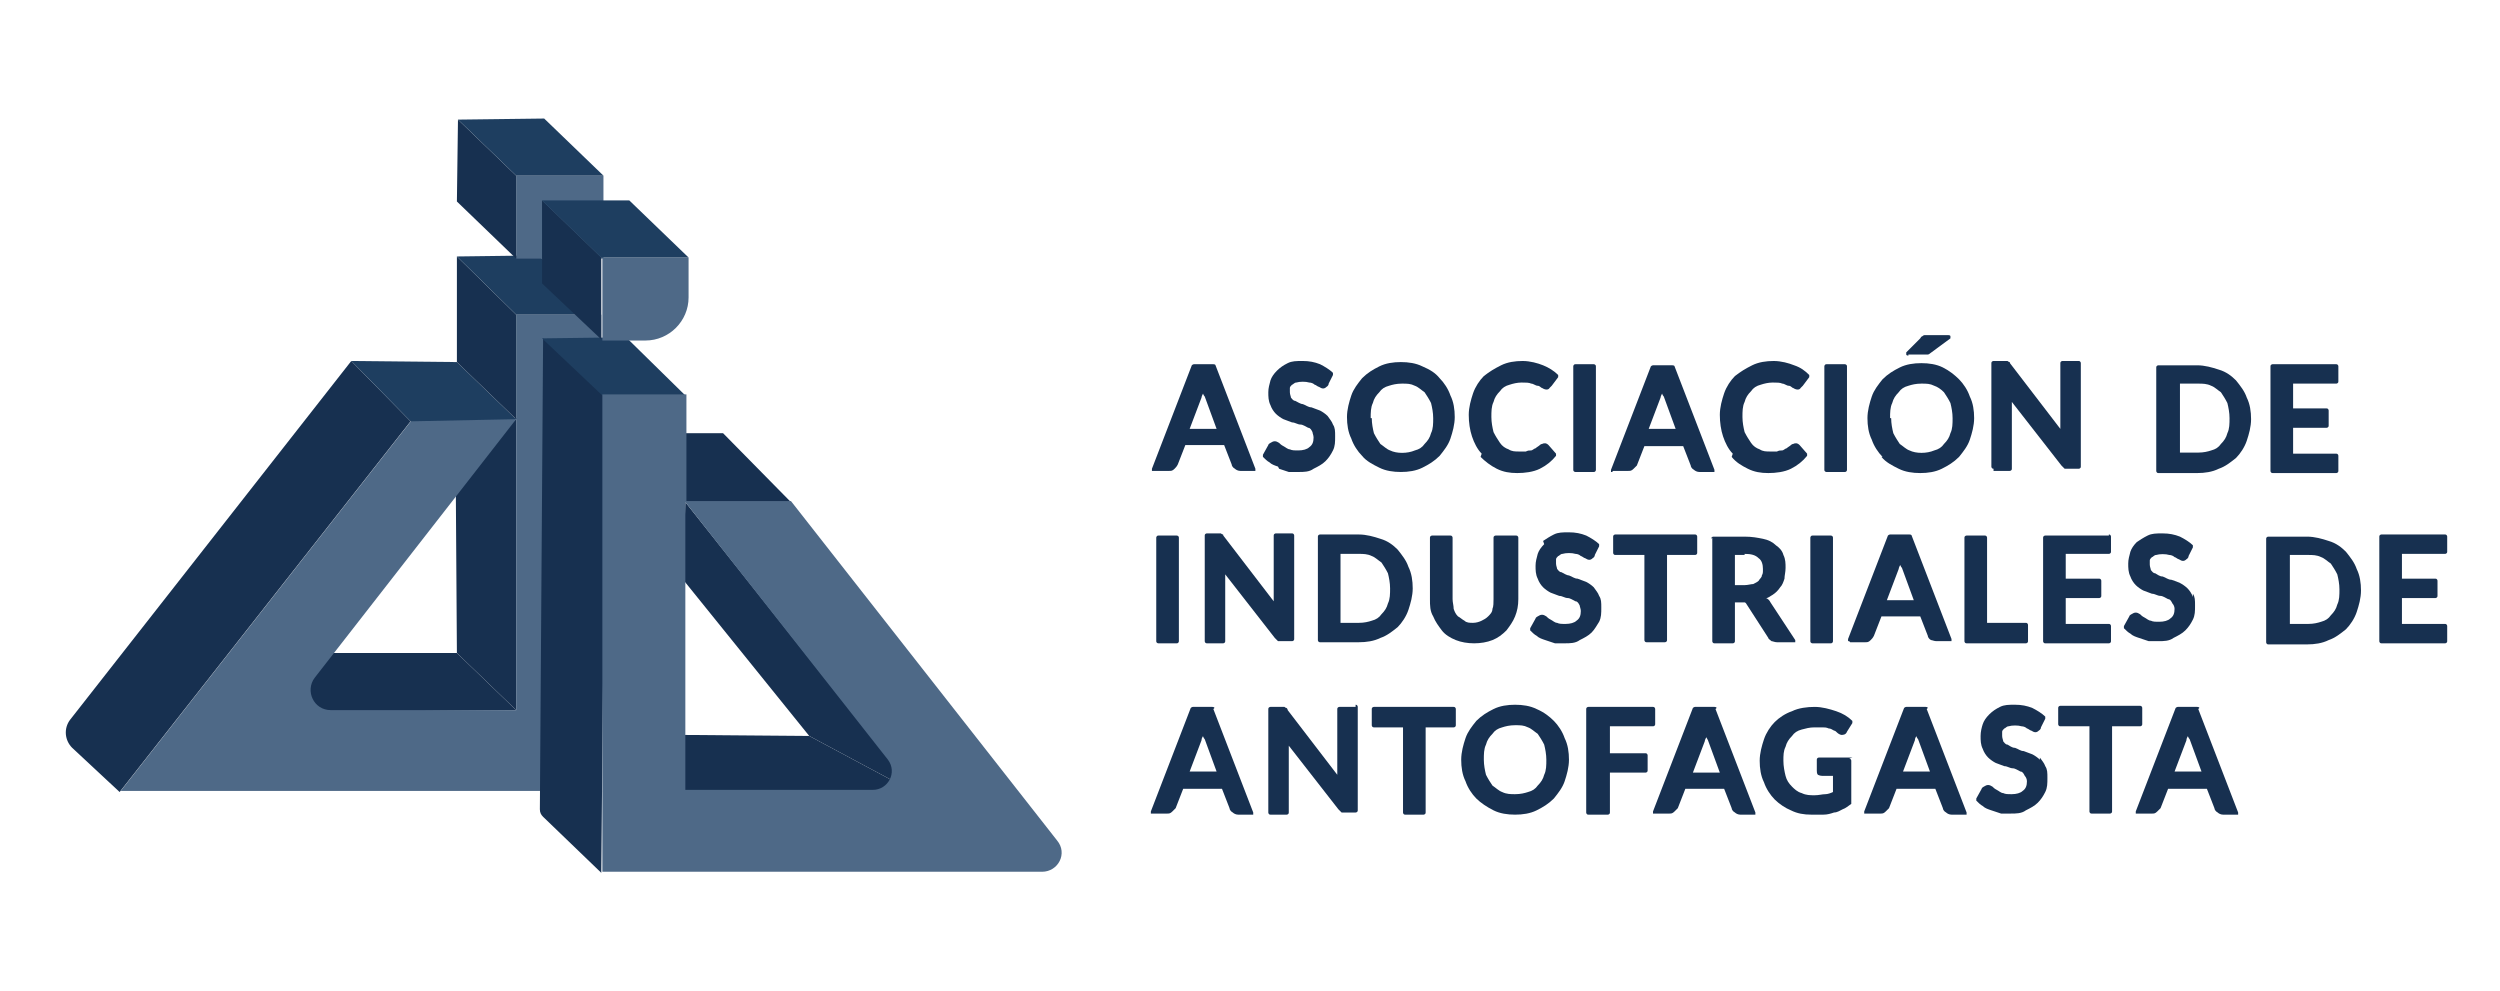 <svg xmlns="http://www.w3.org/2000/svg" id="Capa_1" viewBox="0 0 232 92"><defs><style>      .st0 {        fill: #4e6987;      }      .st1 {        fill: #1e3e60;      }      .st2 {        fill: #173050;      }    </style></defs><g><path class="st2" d="M107.1,43.7h1.4c.2,0,.3,0,.5-.2.1-.1.2-.2.3-.4l.7-1.8h3.6l.7,1.8c0,.1.1.3.3.4.1.1.3.2.5.2h1.3c0,0,.1,0,.1,0,0,0,0-.1,0-.2l-3.7-9.6c0,0,0-.1-.2-.1h-1.8c0,0-.1,0-.2.1l-3.7,9.6c0,0,0,.1,0,.2,0,0,0,0,.1,0ZM111.6,36.3s0,0,0,0c0,0,0,0,0,0,0,.2.1.4.2.5l1.1,3h-2.5l1.1-2.9c0-.1.1-.3.2-.5Z"></path><path class="st2" d="M118.7,43.5c.3.1.6.2.9.3.3,0,.6,0,.9,0,.5,0,1,0,1.4-.3.4-.2.8-.4,1.1-.7.3-.3.5-.6.7-1,.2-.4.2-.8.2-1.3s0-.8-.2-1.1c-.1-.3-.3-.5-.5-.8-.2-.2-.5-.4-.7-.5-.3-.1-.5-.2-.8-.3-.3,0-.5-.2-.8-.3-.2,0-.5-.2-.7-.3-.2,0-.3-.2-.4-.3,0-.1-.1-.3-.1-.5s0-.3,0-.4c0-.1.1-.2.2-.3.1,0,.2-.2.4-.2.3-.1.9-.1,1.2,0,.2,0,.4.1.5.2.1,0,.3.2.4.2.3.2.5.2.7,0,0,0,.2-.1.2-.3l.4-.8c0,0,0-.1,0-.2-.3-.3-.8-.6-1.2-.8-.5-.2-1-.3-1.6-.3s-1,0-1.4.2c-.4.2-.7.4-1,.7-.3.3-.5.6-.6.9-.1.4-.2.7-.2,1.1s0,.8.2,1.2c.1.3.3.6.5.8.2.2.5.4.7.5.3.1.5.2.8.3.3,0,.5.2.8.2.2,0,.5.2.7.3.2,0,.3.2.4.4,0,.1.1.3.1.5,0,.4-.1.7-.4.9-.2.2-.6.3-1,.3s-.6,0-.8-.1c-.2,0-.4-.2-.6-.3-.2-.1-.3-.2-.4-.3-.3-.2-.5-.2-.8,0,0,0-.2.1-.2.2l-.5.9c0,0,0,.1,0,.2.2.2.4.4.6.5.2.2.5.3.8.4Z"></path><path class="st2" d="M130,43.8c.7,0,1.4-.1,2-.4.6-.3,1.1-.6,1.6-1.1.4-.5.8-1,1-1.6.2-.6.4-1.3.4-2s-.1-1.4-.4-2c-.2-.6-.6-1.2-1-1.6-.4-.5-.9-.8-1.6-1.1-.6-.3-1.3-.4-2-.4s-1.4.1-2,.4c-.6.3-1.1.6-1.6,1.1-.4.5-.8,1-1,1.6-.2.6-.4,1.3-.4,2s.1,1.4.4,2c.2.6.6,1.2,1,1.6.4.5,1,.8,1.6,1.1.6.3,1.3.4,2,.4ZM127.2,38.8c0-.5,0-1,.2-1.4.1-.4.3-.7.6-1,.2-.3.5-.5.9-.6.3-.1.7-.2,1.2-.2s.8,0,1.2.2c.3.1.6.4.9.6.2.3.4.6.6,1,.1.4.2.9.2,1.4s0,1-.2,1.4c-.1.4-.3.7-.6,1-.2.3-.5.5-.9.6-.7.3-1.7.3-2.3,0-.3-.1-.6-.4-.9-.6-.2-.3-.4-.6-.6-1-.1-.4-.2-.9-.2-1.4Z"></path><path class="st2" d="M137.4,42.4c.4.4.9.8,1.5,1.1.6.3,1.2.4,1.9.4s1.5-.1,2.1-.4c.6-.3,1.1-.7,1.5-1.2,0,0,0-.2,0-.2l-.7-.8c-.2-.2-.4-.2-.6-.1,0,0-.1,0-.2.1-.1.1-.3.2-.4.3-.1,0-.3.2-.4.2-.2,0-.3,0-.5.1-.2,0-.4,0-.6,0-.4,0-.7,0-1-.2-.3-.1-.6-.3-.8-.6-.2-.3-.4-.6-.6-1-.1-.4-.2-.9-.2-1.4s0-1,.2-1.4c.1-.4.3-.7.6-1,.2-.3.5-.5.9-.6.3-.1.7-.2,1.1-.2s.7,0,.9.1c.2,0,.4.2.6.2.2,0,.3.2.4.2.3.2.6.2.7,0,0,0,.1-.1.2-.2l.6-.8c0,0,0-.2,0-.2-.4-.4-.9-.7-1.4-.9-.5-.2-1.2-.4-1.9-.4s-1.4.1-2,.4c-.6.3-1.1.6-1.6,1-.4.4-.8,1-1,1.6-.2.6-.4,1.3-.4,2s.1,1.4.3,2c.2.6.5,1.2.9,1.6Z"></path><path class="st2" d="M146.2,33.8h1.7c0,0,.2,0,.2.2v9.6c0,0,0,.2-.2.2h-1.7c0,0-.2,0-.2-.2v-9.6c0,0,0-.2.2-.2Z"></path><path class="st2" d="M149.7,43.7h1.4c.2,0,.3,0,.5-.2.1-.1.2-.2.3-.3l.7-1.8h3.6l.7,1.8c0,.1.1.3.3.4.1.1.3.2.5.2h1.3c0,0,.1,0,.1,0,0,0,0-.1,0-.2l-3.7-9.6c0,0,0-.1-.2-.1h-1.8c0,0-.1,0-.2.1l-3.7,9.6c0,0,0,.1,0,.2,0,0,0,0,.1,0ZM154.2,36.3s0,0,0,0c0,0,0,0,0,0,0,.2.1.4.2.5l1.1,3h-2.5l1.1-2.9c0-.1.1-.3.2-.5Z"></path><path class="st2" d="M160.7,42.4c.4.5.9.8,1.5,1.1.6.3,1.2.4,1.9.4s1.5-.1,2.1-.4c.6-.3,1.1-.7,1.5-1.2,0,0,0-.2,0-.2l-.7-.8c-.2-.2-.4-.2-.6-.1,0,0-.1,0-.2.1-.1.1-.3.2-.4.3-.1,0-.3.2-.4.2-.2,0-.3,0-.5.1-.2,0-.4,0-.6,0-.4,0-.7,0-1-.2-.3-.1-.6-.3-.8-.6-.2-.3-.4-.6-.6-1-.1-.4-.2-.9-.2-1.4s0-1,.2-1.4c.1-.4.3-.7.6-1,.2-.3.5-.5.9-.6.3-.1.7-.2,1.1-.2s.7,0,.9.1c.2,0,.4.2.6.2.2,0,.3.2.4.2.3.2.6.2.7,0,0,0,.1-.1.2-.2l.6-.8c0,0,0-.2,0-.2-.4-.4-.8-.7-1.4-.9-.5-.2-1.2-.4-1.9-.4s-1.4.1-2,.4c-.6.3-1.1.6-1.6,1-.4.4-.8,1-1,1.6-.2.6-.4,1.3-.4,2s.1,1.4.3,2c.2.6.5,1.2.9,1.6Z"></path><path class="st2" d="M169.5,33.8h1.7c0,0,.2,0,.2.2v9.6c0,0,0,.2-.2.2h-1.7c0,0-.2,0-.2-.2v-9.6c0,0,0-.2.2-.2Z"></path><path class="st2" d="M177.1,32.9h1.3c0,0,.1,0,.2,0,0,0,.1,0,.2,0,0,0,0,0,.1,0,0,0,.1,0,.2-.1l1.9-1.4c0,0,0-.1,0-.2,0,0,0-.1-.2-.1h-1.8c0,0-.2,0-.2,0,0,0-.1,0-.2,0,0,0-.1,0-.2.1,0,0-.1,0-.2.2l-1.3,1.3s0,.1,0,.2c0,0,0,.1.2.1Z"></path><path class="st2" d="M174.6,42.4c.4.5,1,.8,1.6,1.1.6.3,1.3.4,2,.4s1.4-.1,2-.4c.6-.3,1.1-.6,1.6-1.1.4-.5.8-1,1-1.6.2-.6.4-1.3.4-2s-.1-1.4-.4-2c-.2-.6-.6-1.2-1-1.6-.4-.4-.9-.8-1.5-1.1-.6-.3-1.3-.4-2-.4s-1.4.1-2,.4c-.6.3-1.1.6-1.6,1.1-.4.5-.8,1-1,1.6-.2.6-.4,1.3-.4,2s.1,1.4.4,2c.2.6.6,1.2,1,1.6ZM175.4,38.8c0-.5,0-1,.2-1.4.1-.4.3-.7.6-1,.2-.3.5-.5.9-.6.3-.1.7-.2,1.2-.2s.8,0,1.2.2c.3.1.6.3.9.6.2.3.4.6.6,1,.1.4.2.9.2,1.4s0,1-.2,1.4c-.1.4-.3.7-.6,1-.2.3-.5.5-.9.6-.7.3-1.7.3-2.3,0-.3-.1-.6-.4-.9-.6-.2-.3-.4-.6-.6-1-.1-.4-.2-.9-.2-1.4Z"></path><path class="st2" d="M185,43.7h1.5c0,0,.2,0,.2-.2v-5.9c0,0,0-.2,0-.3l4.6,5.9c.1.1.2.2.3.3.1,0,.2,0,.4,0h.9c0,0,.2,0,.2-.2v-9.6c0,0,0-.2-.2-.2h-1.5c0,0-.2,0-.2.2v5.8c0,.1,0,.2,0,.3l-4.6-6c0,0-.1-.1-.1-.2,0,0-.1,0-.2-.1,0,0-.1,0-.2,0,0,0-.1,0-.2,0h-.9c0,0-.2,0-.2.2v9.6c0,0,0,.2.2.2Z"></path><g><path class="st2" d="M207.5,35.3c-.4-.4-.9-.8-1.6-1-.6-.2-1.3-.4-2-.4h-3.6c0,0-.2,0-.2.2v9.6c0,0,0,.2.2.2h3.6c.7,0,1.4-.1,2-.4.6-.2,1.1-.6,1.6-1,.4-.4.8-1,1-1.6.2-.6.4-1.3.4-2s-.1-1.4-.4-2c-.2-.6-.6-1.1-1-1.6ZM204,42h-1.7v-6.4h1.7c.4,0,.8,0,1.2.2.3.1.6.4.9.6.2.3.4.6.6,1,.1.4.2.9.2,1.4s0,1-.2,1.4c-.1.4-.3.7-.6,1-.2.3-.5.5-.9.6-.3.1-.7.2-1.2.2Z"></path><path class="st2" d="M210.7,34.1v9.6c0,0,0,.2.2.2h5.9c0,0,.2,0,.2-.2v-1.4c0,0,0-.2-.2-.2h-4v-2.4h3.1c0,0,.2,0,.2-.2v-1.4c0,0,0-.2-.2-.2h-3.1v-2.3h4c0,0,.2,0,.2-.2v-1.4c0,0,0-.2-.2-.2h-5.9c0,0-.2,0-.2.2Z"></path></g><path class="st2" d="M107.5,49.7h1.7c0,0,.2,0,.2.2v9.6c0,0,0,.2-.2.2h-1.7c0,0-.2,0-.2-.2v-9.6c0,0,0-.2.2-.2Z"></path><path class="st2" d="M111.8,49.9v9.6c0,0,0,.2.2.2h1.5c0,0,.2,0,.2-.2v-5.9c0,0,0-.2,0-.3l4.6,5.9c.1.1.2.2.3.3.1,0,.3,0,.4,0h.9c0,0,.2,0,.2-.2v-9.6c0,0,0-.2-.2-.2h-1.5c0,0-.2,0-.2.2v5.8c0,.1,0,.2,0,.3l-4.6-6c0,0-.1-.1-.1-.2,0,0-.1,0-.2-.1,0,0-.1,0-.2,0,0,0-.1,0-.2,0h-.9c0,0-.2,0-.2.2Z"></path><path class="st2" d="M122.5,59.6h3.6c.7,0,1.4-.1,2-.4.6-.2,1.1-.6,1.6-1,.4-.4.8-1,1-1.6.2-.6.4-1.3.4-2s-.1-1.4-.4-2c-.2-.6-.6-1.1-1-1.6-.4-.4-.9-.8-1.6-1-.6-.2-1.3-.4-2-.4h-3.6c0,0-.2,0-.2.2v9.6c0,0,0,.2.2.2ZM126.1,57.8h-1.7v-6.4h1.7c.4,0,.8,0,1.2.2.3.1.6.4.9.6.2.3.4.6.6,1,.1.4.2.9.2,1.4s0,1-.2,1.4c-.1.4-.3.7-.6,1-.2.3-.5.5-.9.6-.3.1-.7.2-1.2.2Z"></path><path class="st2" d="M140.5,49.7h-1.7c0,0-.2,0-.2.2v5.7c0,.3,0,.7-.1.9,0,.3-.2.5-.4.7-.2.2-.4.3-.6.4-.2.1-.5.2-.8.2s-.6,0-.8-.2c-.2-.1-.4-.3-.6-.4-.2-.2-.3-.4-.4-.7,0-.3-.1-.6-.1-.9v-5.7c0,0,0-.2-.2-.2h-1.7c0,0-.2,0-.2.2v5.7c0,.6,0,1.1.3,1.6.2.5.5.9.8,1.3.3.4.8.7,1.3.9.5.2,1.1.3,1.7.3s1.2-.1,1.7-.3c.5-.2.9-.5,1.3-.9.3-.4.6-.8.8-1.3.2-.5.3-1,.3-1.6v-5.7c0,0,0-.2-.2-.2Z"></path><path class="st2" d="M143.3,50.5c-.3.3-.5.6-.6.9-.1.4-.2.7-.2,1.1s0,.8.2,1.2c.1.3.3.6.5.8.2.2.5.4.7.5.3.1.5.2.8.3.3,0,.5.2.8.2.2,0,.5.2.7.3.2,0,.3.2.4.4,0,.1.1.3.1.5,0,.4-.1.7-.4.9-.2.2-.6.3-1,.3s-.6,0-.8-.1c-.2,0-.4-.2-.6-.3-.2-.1-.3-.2-.4-.3-.3-.2-.5-.2-.8,0,0,0-.2.1-.2.2l-.5.9c0,0,0,.1,0,.2.2.2.4.4.6.5.2.2.5.3.8.4.3.1.6.2.9.3.3,0,.6,0,.9,0,.5,0,1,0,1.4-.3.4-.2.8-.4,1.1-.7.3-.3.5-.7.7-1,.2-.4.2-.8.2-1.3s0-.8-.2-1.1c-.1-.3-.3-.5-.5-.8-.2-.2-.5-.4-.7-.5-.3-.1-.5-.2-.8-.3-.3,0-.5-.2-.8-.3-.2,0-.5-.2-.7-.3-.2,0-.3-.2-.4-.3,0-.1-.1-.3-.1-.5s0-.3,0-.4c0-.1.1-.2.2-.3.1,0,.2-.2.4-.2.3-.1.9-.1,1.2,0,.2,0,.4.1.5.2.1,0,.3.2.4.2.3.2.5.2.7,0,0,0,.2-.1.2-.3l.4-.8c0,0,0-.1,0-.2-.3-.3-.8-.6-1.2-.8-.5-.2-1-.3-1.6-.3s-1,0-1.4.2c-.4.2-.7.4-1,.6Z"></path><path class="st2" d="M152.6,59.4c0,0,0,.2.2.2h1.7c0,0,.2,0,.2-.2v-7.9h2.6c0,0,.2,0,.2-.2v-1.5c0,0,0-.2-.2-.2h-7.4c0,0-.2,0-.2.2v1.5c0,0,0,.2.2.2h2.7v7.9Z"></path><path class="st2" d="M158.9,49.9v9.6c0,0,0,.2.2.2h1.7c0,0,.2,0,.2-.2v-3.6h.6c.2,0,.3,0,.3,0,0,0,.1,0,.2.2l2,3.1c0,.1.2.2.3.3.1,0,.3.1.5.1h1.6c0,0,.1,0,.1,0,0,0,0-.1,0-.2l-2.3-3.5c-.1-.2-.2-.3-.4-.4.2,0,.4-.2.6-.3.3-.2.5-.4.7-.7.2-.2.3-.5.4-.8,0-.3.1-.6.1-1s0-.8-.2-1.2c-.1-.4-.4-.7-.7-.9-.3-.3-.7-.5-1.2-.6-.5-.1-1-.2-1.7-.2h-2.9c0,0-.2,0-.2.2ZM161.9,51.4c.6,0,1,.1,1.3.4.3.2.4.6.4,1s0,.4-.1.6c0,.2-.2.3-.3.5-.1.1-.3.2-.5.3-.2,0-.5.1-.8.1h-.9v-2.8h.9Z"></path><path class="st2" d="M168.2,49.7h1.7c0,0,.2,0,.2.2v9.6c0,0,0,.2-.2.2h-1.7c0,0-.2,0-.2-.2v-9.6c0,0,0-.2.2-.2Z"></path><path class="st2" d="M171.7,59.6h1.4c.2,0,.3,0,.5-.2.1-.1.2-.2.3-.4l.7-1.8h3.6l.7,1.8c0,.1.1.3.3.4.1,0,.3.1.5.1h1.3c0,0,.1,0,.1,0,0,0,0-.1,0-.2l-3.7-9.6c0,0,0-.1-.2-.1h-1.8c0,0-.1,0-.2.1l-3.7,9.6c0,0,0,.1,0,.2,0,0,0,0,.1,0ZM176.3,52.2s0,0,0,0c0,0,0,0,0,0,0,.2.1.4.2.5l1.1,3h-2.5l1.1-2.9c0-.1.1-.3.2-.5Z"></path><path class="st2" d="M188,57.8h-3.6v-7.9c0,0,0-.2-.2-.2h-1.7c0,0-.2,0-.2.2v9.6c0,0,0,.2.2.2h5.5c0,0,.2,0,.2-.2v-1.5c0,0,0-.2-.2-.2Z"></path><path class="st2" d="M195.7,49.7h-5.9c0,0-.2,0-.2.2v9.6c0,0,0,.2.2.2h5.9c0,0,.2,0,.2-.2v-1.4c0,0,0-.2-.2-.2h-4v-2.4h3.1c0,0,.2,0,.2-.2v-1.4c0,0,0-.2-.2-.2h-3.1v-2.3h4c0,0,.2,0,.2-.2v-1.4c0,0,0-.2-.2-.2Z"></path><path class="st2" d="M203.5,55.4c-.1-.3-.3-.6-.5-.8-.2-.2-.5-.4-.7-.5-.2-.1-.5-.2-.8-.3-.3,0-.5-.2-.8-.3-.3,0-.5-.2-.7-.3-.2,0-.3-.2-.4-.3,0-.1-.1-.3-.1-.5s0-.3,0-.4c0-.1.1-.2.2-.3.1,0,.2-.2.4-.2.3-.1.9-.1,1.2,0,.2,0,.4.1.5.2.1,0,.3.2.4.2.3.2.5.2.7,0,0,0,.2-.1.2-.3l.4-.8c0,0,0-.1,0-.2-.3-.3-.8-.6-1.2-.8-.5-.2-1-.3-1.6-.3s-1,0-1.4.2c-.4.2-.7.4-1,.6-.3.3-.5.6-.6.9-.1.4-.2.7-.2,1.1s0,.8.2,1.2c.1.3.3.6.5.8.2.2.5.4.7.5.3.1.5.2.8.3.3,0,.5.2.8.2.2,0,.5.2.7.3.2,0,.3.2.4.4.1.1.2.3.2.5,0,.4-.1.7-.4.9-.2.2-.6.3-1,.3s-.6,0-.8-.1c-.2,0-.4-.2-.6-.3-.2-.1-.3-.2-.4-.3-.3-.2-.5-.2-.8,0,0,0-.2.1-.2.2l-.5.9c0,0,0,.1,0,.2.2.2.4.4.6.5.2.2.5.3.8.4.3.1.6.2.9.3.3,0,.6,0,.9,0,.5,0,1,0,1.4-.3.4-.2.8-.4,1.1-.7.3-.3.5-.6.7-1,.2-.4.2-.8.2-1.3s0-.8-.2-1.1Z"></path><path class="st2" d="M112.7,65.7c0,0,0-.1-.2-.1h-1.8c0,0-.1,0-.2.1l-3.7,9.6c0,0,0,.1,0,.2,0,0,0,0,.1,0h1.4c.2,0,.3,0,.5-.2.1-.1.2-.2.3-.3l.7-1.8h3.6l.7,1.8c0,.1.1.3.3.4.1.1.3.2.5.2h1.3c0,0,.1,0,.1,0,0,0,0-.1,0-.2l-3.7-9.6ZM111.6,68.1s0,0,0,0c0,0,0,0,0,0,0,.2.1.4.2.5l1.1,3h-2.5l1.1-2.9c0-.2.1-.3.2-.5Z"></path><path class="st2" d="M125.8,65.6h-1.5c0,0-.2,0-.2.2v5.8c0,.1,0,.2,0,.3l-4.6-6c0,0,0-.1-.1-.2,0,0-.1,0-.2-.1,0,0-.1,0-.2,0,0,0-.1,0-.2,0h-.9c0,0-.2,0-.2.2v9.6c0,0,0,.2.2.2h1.5c0,0,.2,0,.2-.2v-5.9c0,0,0-.2,0-.3l4.6,5.9c.1.1.2.2.3.3.1,0,.3,0,.4,0h.9c0,0,.2,0,.2-.2v-9.6c0,0,0-.2-.2-.2Z"></path><path class="st2" d="M134.9,65.6h-7.4c0,0-.2,0-.2.2v1.5c0,0,0,.2.2.2h2.7v7.9c0,0,0,.2.2.2h1.7c0,0,.2,0,.2-.2v-7.9h2.6c0,0,.2,0,.2-.2v-1.5c0,0,0-.2-.2-.2Z"></path><path class="st2" d="M144.2,66.9c-.4-.4-.9-.8-1.6-1.1-.6-.3-1.3-.4-2-.4s-1.4.1-2,.4c-.6.3-1.1.6-1.6,1.1-.4.5-.8,1-1,1.6-.2.6-.4,1.3-.4,2s.1,1.4.4,2c.2.6.6,1.2,1,1.6.4.4,1,.8,1.6,1.1.6.3,1.3.4,2,.4s1.4-.1,2-.4c.6-.3,1.1-.6,1.6-1.1.4-.5.8-1,1-1.6.2-.6.4-1.3.4-2s-.1-1.4-.4-2c-.2-.6-.6-1.2-1-1.6ZM140.6,73.7c-.4,0-.8,0-1.2-.2-.3-.1-.6-.4-.9-.6-.2-.3-.4-.6-.6-1-.1-.4-.2-.9-.2-1.4s0-1,.2-1.4c.1-.4.3-.7.6-1,.2-.3.5-.5.9-.6.3-.1.7-.2,1.2-.2s.8,0,1.2.2c.3.1.6.4.9.6.2.3.4.6.6,1,.1.4.2.9.2,1.4s0,1-.2,1.4c-.1.4-.3.7-.6,1-.2.3-.5.5-.9.6-.3.1-.7.2-1.2.2Z"></path><path class="st2" d="M153.3,65.6h-5.9c0,0-.2,0-.2.2v9.6c0,0,0,.2.2.2h1.8c0,0,.2,0,.2-.2v-3.7h3.3c0,0,.2,0,.2-.2v-1.4c0,0,0-.2-.2-.2h-3.3v-2.5h4c0,0,.2,0,.2-.2v-1.4c0,0,0-.2-.2-.2Z"></path><path class="st2" d="M159.3,65.7c0,0,0-.1-.2-.1h-1.8c0,0-.1,0-.2.1l-3.7,9.6c0,0,0,.1,0,.2,0,0,0,0,.1,0h1.4c.2,0,.3,0,.5-.2.1-.1.2-.2.3-.3l.7-1.8h3.6l.7,1.8c0,.1.1.3.3.4.1.1.3.2.5.2h1.3c0,0,.1,0,.1,0,0,0,0-.1,0-.2l-3.7-9.6ZM158.3,68.1s0,0,0,0c0,0,0,0,0,.1,0,.2.1.3.2.5l1.1,3h-2.5l1.1-2.9c0-.1.1-.3.2-.5Z"></path><path class="st2" d="M171.9,70.3h-3.1c0,0-.2,0-.2.2v1c0,.1,0,.3.1.4,0,0,.2.1.4.1h1v1.5c-.2.1-.5.2-.7.2-.3,0-.6.1-1,.1s-.8,0-1.2-.2c-.4-.1-.7-.4-.9-.6-.3-.3-.5-.6-.6-1-.1-.4-.2-.9-.2-1.4s0-.9.2-1.3c.1-.4.3-.7.6-1,.2-.3.5-.5.9-.6.4-.1.7-.2,1.2-.2s.5,0,.7,0c.2,0,.4,0,.6.1.2,0,.3.1.5.2.1,0,.2.1.3.2h0c.1.1.3.2.4.2s.4,0,.5-.3l.5-.8c0,0,0-.2,0-.2-.4-.4-.9-.7-1.5-.9-.6-.2-1.3-.4-2-.4s-1.5.1-2.1.4c-.6.2-1.2.6-1.6,1-.4.4-.8,1-1,1.6-.2.6-.4,1.3-.4,2s.1,1.4.4,2c.2.6.6,1.2,1,1.6.4.4,1,.8,1.5,1,.6.3,1.2.4,1.9.4s.8,0,1.1,0c.4,0,.7-.1,1-.2.3,0,.6-.2.8-.3.3-.1.5-.3.8-.5,0,0,0,0,0-.1v-3.9c0,0,0-.2-.2-.2Z"></path><path class="st2" d="M178.9,65.7c0,0,0-.1-.2-.1h-1.8c0,0-.1,0-.2.1l-3.7,9.6c0,0,0,.1,0,.2,0,0,0,0,.1,0h1.4c.2,0,.3,0,.5-.2.1-.1.2-.2.3-.3l.7-1.8h3.6l.7,1.8c0,.1.1.3.3.4.1.1.3.2.5.2h1.3c0,0,.1,0,.1,0,0,0,0-.1,0-.2l-3.7-9.6ZM177.8,68.1s0,0,0,0c0,0,0,0,0,0,0,.2.1.4.2.5l1.1,3h-2.5l1.1-2.9c0-.2.1-.3.2-.5Z"></path><path class="st2" d="M189.3,70.5c-.2-.2-.5-.4-.7-.5-.3-.1-.5-.2-.8-.3-.3,0-.5-.2-.8-.3-.3,0-.5-.2-.7-.3-.2,0-.3-.2-.4-.3,0-.1-.1-.3-.1-.5s0-.3,0-.4c0-.1.1-.2.2-.3.1,0,.2-.2.4-.2.3-.1.9-.1,1.2,0,.2,0,.4.1.5.2.1,0,.3.2.4.2.3.2.5.2.7,0,0,0,.2-.1.2-.3l.4-.8c0,0,0-.1,0-.2-.3-.3-.8-.6-1.2-.8-.5-.2-1-.3-1.6-.3s-1,0-1.4.2c-.4.2-.7.4-1,.7-.3.3-.5.6-.6.9-.1.3-.2.7-.2,1.1s0,.8.2,1.2c.1.3.3.6.5.8.2.2.5.4.7.5.3.1.5.2.8.3.3,0,.5.2.8.2.2,0,.5.2.7.3.2,0,.3.2.4.4.1.1.2.3.2.5,0,.4-.1.7-.4.9-.2.2-.6.3-1,.3s-.6,0-.8-.1c-.2,0-.4-.2-.6-.3-.2-.1-.3-.2-.4-.3-.3-.2-.5-.2-.8,0,0,0-.2.1-.2.2l-.5.9c0,0,0,.1,0,.2.2.2.4.4.6.5.2.2.5.3.8.4.3.1.6.2.9.3.3,0,.6,0,.9,0,.5,0,1,0,1.4-.3.4-.2.8-.4,1.1-.7.3-.3.5-.6.7-1,.2-.4.2-.8.2-1.3s0-.8-.2-1.1c-.1-.3-.3-.5-.5-.8Z"></path><path class="st2" d="M198.8,67.2v-1.5c0,0,0-.2-.2-.2h-7.4c0,0-.2,0-.2.2v1.5c0,0,0,.2.2.2h2.7v7.9c0,0,0,.2.2.2h1.7c0,0,.2,0,.2-.2v-7.9h2.6c0,0,.2,0,.2-.2Z"></path><path class="st2" d="M204.1,65.7c0,0,0-.1-.2-.1h-1.8c0,0-.1,0-.2.1l-3.7,9.6c0,0,0,.1,0,.2,0,0,0,0,.1,0h1.4c.2,0,.3,0,.5-.2.1-.1.2-.2.3-.3l.7-1.8h3.6l.7,1.8c0,.1.1.3.3.4.1.1.3.2.5.2h1.3c0,0,.1,0,.1,0,0,0,0-.1,0-.2l-3.7-9.6ZM203,68.1s0,0,0,0c0,0,0,0,0,0,0,.2.1.4.2.5l1.1,3h-2.5l1.1-2.9c0-.2.1-.3.2-.5Z"></path><g><path class="st2" d="M217.7,51.2c-.4-.4-.9-.8-1.6-1-.6-.2-1.3-.4-2-.4h-3.6c0,0-.2,0-.2.2v9.6c0,0,0,.2.2.2h3.6c.7,0,1.4-.1,2-.4.6-.2,1.1-.6,1.6-1,.4-.4.8-1,1-1.6.2-.6.4-1.3.4-2s-.1-1.4-.4-2c-.2-.6-.6-1.1-1-1.6ZM214.2,57.9h-1.7v-6.4h1.7c.4,0,.8,0,1.2.2.3.1.6.4.9.6.2.3.4.6.6,1,.1.4.2.9.2,1.4s0,1-.2,1.4c-.1.4-.3.7-.6,1-.2.3-.5.5-.9.6-.3.1-.7.2-1.2.2Z"></path><path class="st2" d="M220.8,49.9v9.6c0,0,0,.2.2.2h5.9c0,0,.2,0,.2-.2v-1.4c0,0,0-.2-.2-.2h-4v-2.4h3.1c0,0,.2,0,.2-.2v-1.4c0,0,0-.2-.2-.2h-3.1v-2.3h4c0,0,.2,0,.2-.2v-1.4c0,0,0-.2-.2-.2h-5.9c0,0-.2,0-.2.2Z"></path></g></g><g><polygon class="st2" points="42.4 60.6 47.9 65.9 26.3 66.1 30.7 60.6 42.4 60.6"></polygon><polygon class="st2" points="47.5 39.2 47.9 38.9 47.9 65.9 42.4 60.6 42.3 45.5 47.5 39.2"></polygon><path class="st0" d="M55.8,73.5V29.2s-7.9,0-7.9,0v9.6s-9.7.2-9.7.2l-27,34.4h44.7ZM47.9,65.9h-17.2c-1.6,0-2.4-1.8-1.5-3l18.7-24v27Z"></path><path class="st2" d="M38.1,39.1l-5.5-5.6L6.5,66.8c-.6.8-.5,1.9.2,2.6l4.4,4.1,27-34.4Z"></path><polygon class="st1" points="32.6 33.5 42.4 33.6 47.9 38.9 38.1 39.1 32.6 33.5"></polygon><polygon class="st2" points="42.4 33.6 42.4 23.8 47.9 29.2 47.9 38.9 42.4 33.6"></polygon><polygon class="st1" points="42.4 23.8 50.1 23.7 53.6 29.2 47.9 29.2 42.4 23.8"></polygon><rect class="st0" x="47.9" y="16.3" width="8.1" height="7.7"></rect><polygon class="st2" points="47.9 16.3 42.5 11.1 42.4 18.7 47.9 24 47.9 16.3"></polygon><polygon class="st1" points="42.5 11.1 50.5 11 56 16.3 47.9 16.3 42.5 11.1"></polygon><path class="st2" d="M50.4,75.8l5.4,5.2.4-44.4-5.8-5.2-.3,43.7c0,.3.1.5.3.7Z"></path><polygon class="st2" points="62.7 40.2 67.1 40.2 73.4 46.6 61.7 46.6 62.7 40.2"></polygon><polygon class="st1" points="55.9 36.7 63.6 36.7 58.1 31.3 50.3 31.4 55.9 36.7"></polygon><path class="st0" d="M55.8,23.9h8.1v3.7c0,2.2-1.8,4-4,4h-4v-7.7h0Z"></path><polygon class="st2" points="63.6 73.8 85 73.6 75.1 68.3 63.2 68.2 63.6 73.8"></polygon><polygon class="st2" points="63.4 53.8 75.1 68.3 85 73.6 63.6 46.6 63.4 53.8"></polygon><path class="st0" d="M98.1,78l-24.7-31.5h-9.7s0-9.9,0-9.9h-7.8v44.3c-.1,0,40.8,0,40.8,0,1.5,0,2.4-1.7,1.4-2.9ZM63.6,46.6l18.8,23.9c.9,1.2,0,2.8-1.4,2.8h-17.4v-26.7Z"></path><polygon class="st2" points="55.8 23.9 50.3 18.6 50.3 26.3 55.8 31.5 55.8 23.9"></polygon><polygon class="st1" points="50.3 18.6 58.4 18.6 63.9 23.9 55.8 23.9 50.3 18.6"></polygon></g></svg>